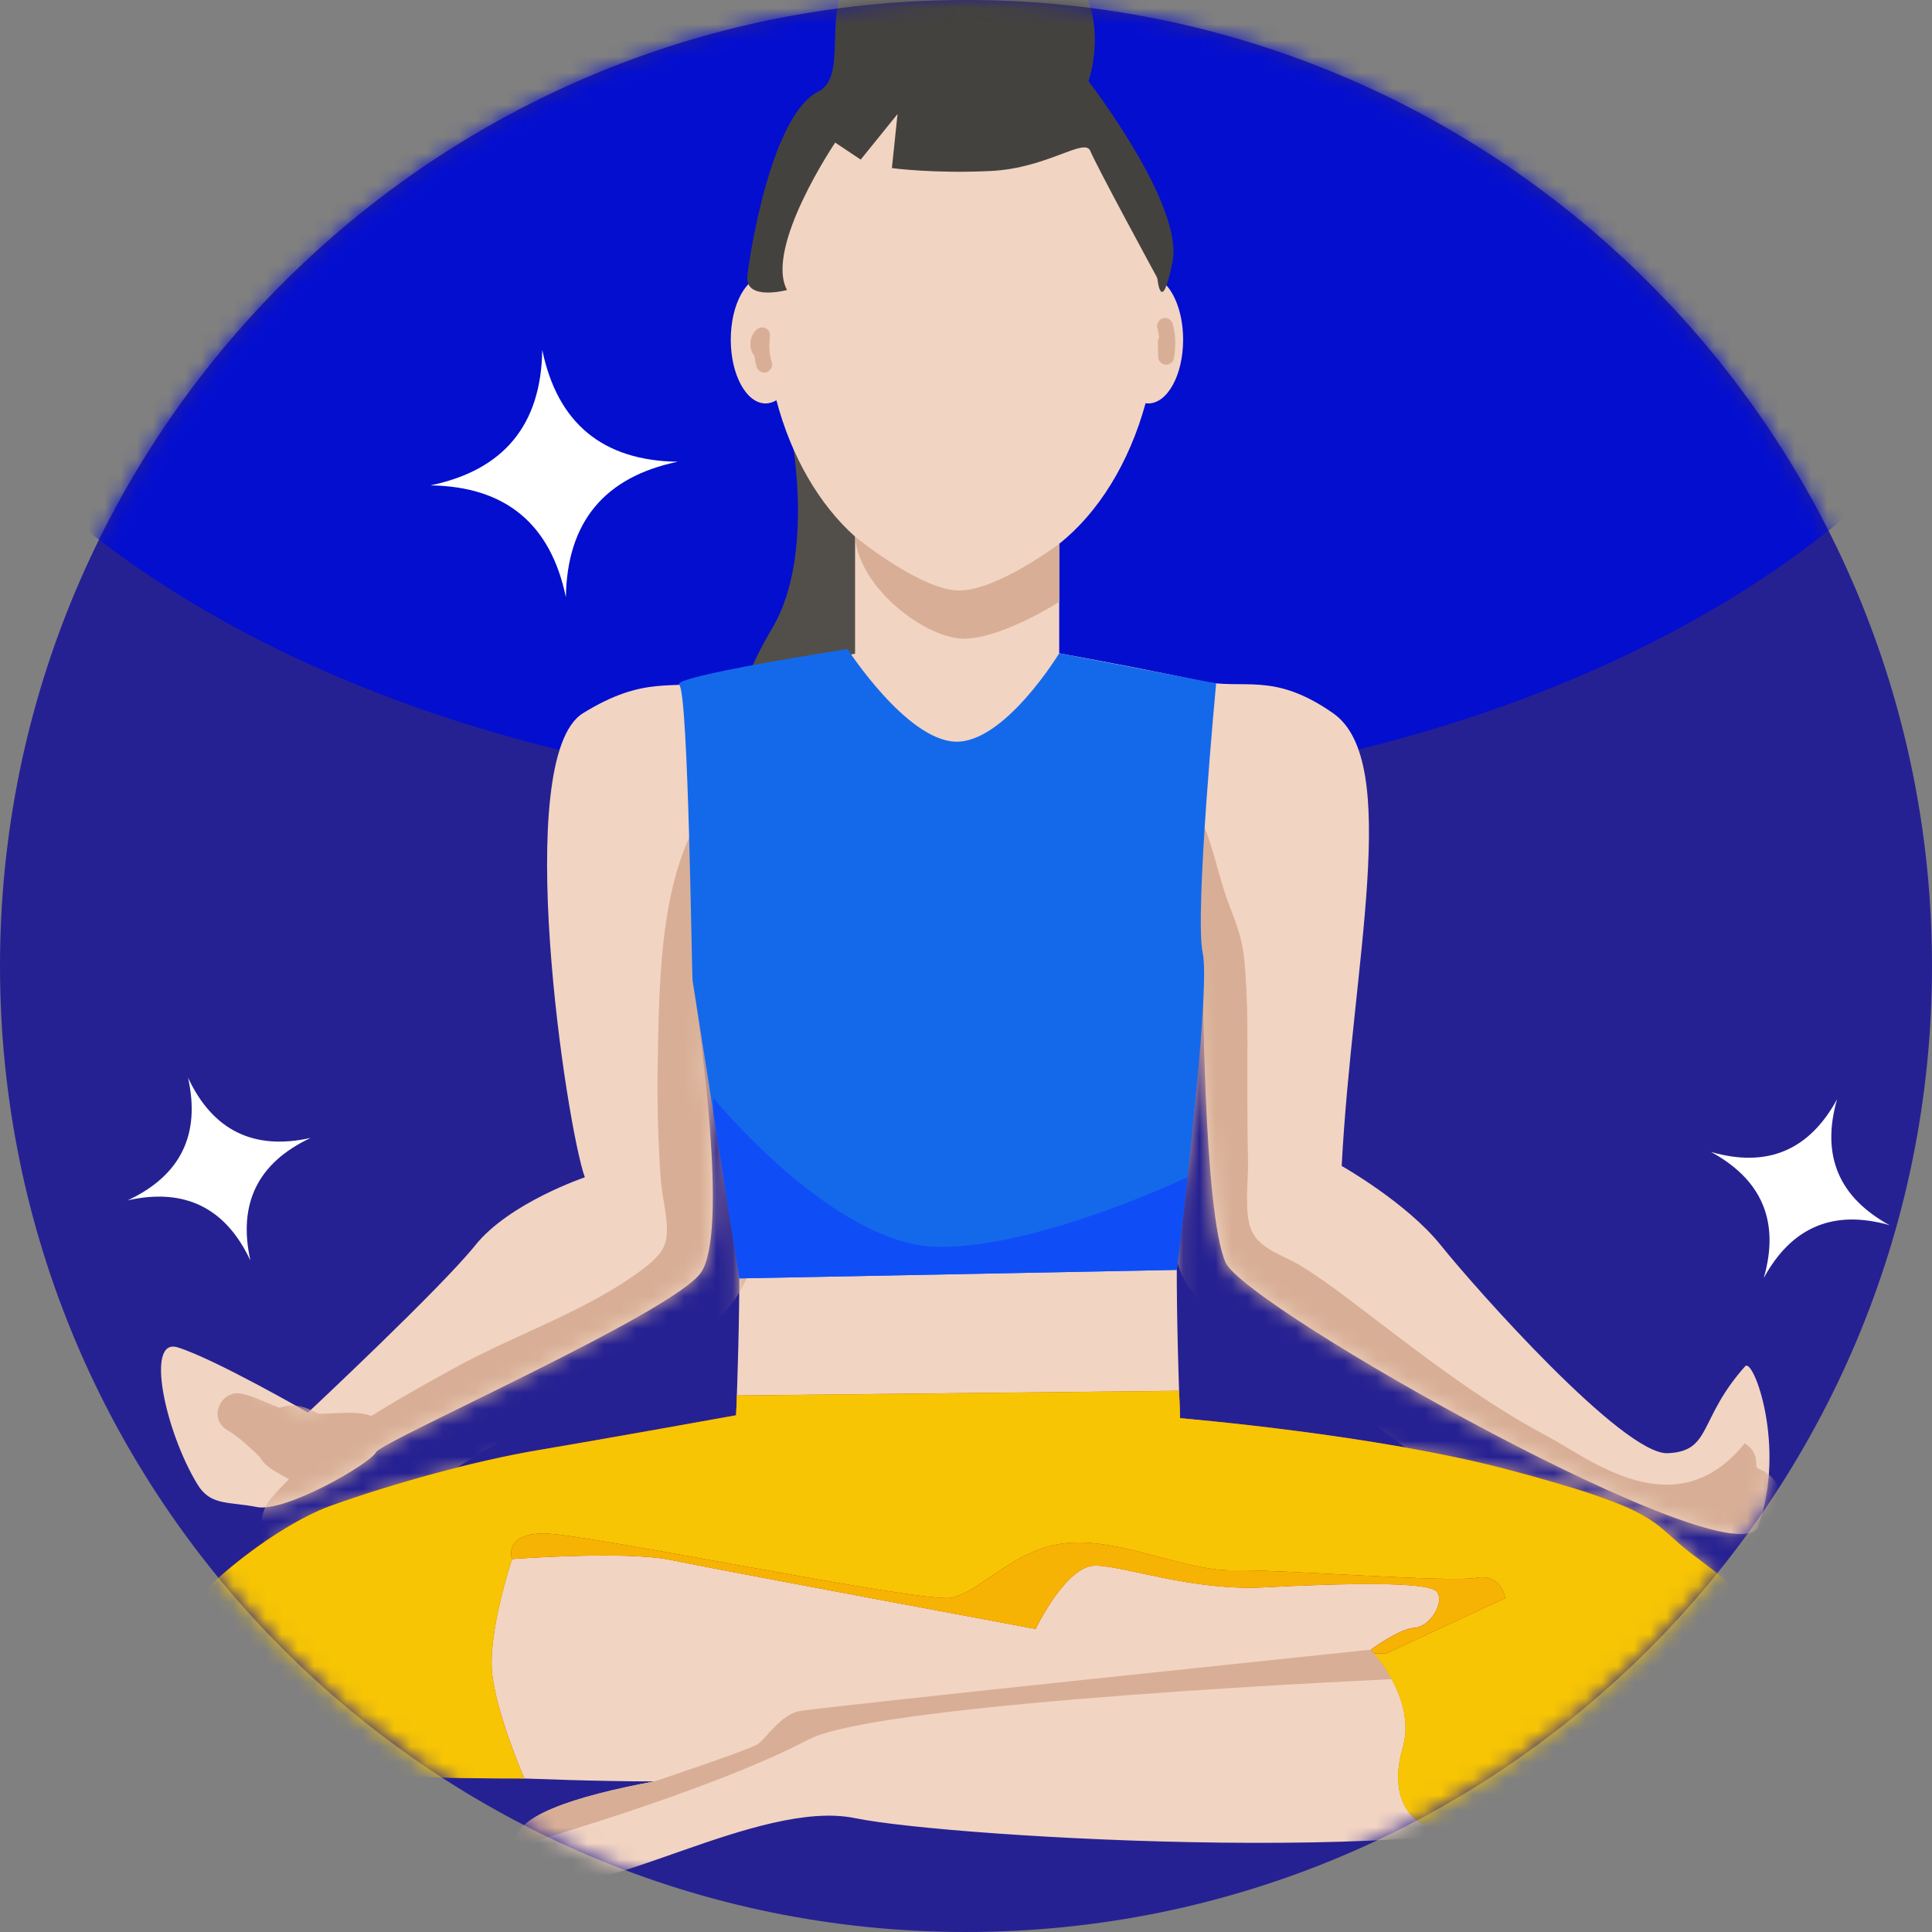 <?xml version="1.0" encoding="UTF-8"?>
<svg xmlns="http://www.w3.org/2000/svg" width="120" height="120" viewBox="0 0 120 120" fill="none">
  <rect x="0" y="0" width="120" height="120" fill="#808080" stroke="none"/>
  <g id="Illustrated icon meditation">
    <path id="Vector" d="M60 0C93.132 0 120 26.868 120 60C120 93.132 93.132 120 60 120C26.868 120 0 93.132 0 60C0 26.868 26.868 0 60 0Z" fill="#262192"></path>
    <g id="Mask group">
      <mask id="mask0_348_1200" style="mask-type:alpha" maskUnits="userSpaceOnUse" x="0" y="0" width="120" height="120">
        <path id="Vector_2" d="M60 0C93.132 0 120 26.868 120 60C120 93.132 93.132 120 60 120C26.868 120 0 93.132 0 60C0 26.868 26.868 0 60 0Z" fill="#BE0632"></path>
      </mask>
      <g mask="url(#mask0_348_1200)">
        <g id="Group 54">
          <ellipse id="Ellipse 28" cx="59.5" cy="5" rx="69.5" ry="44.5" fill="#040ECF"></ellipse>
          <g id="Group 55">
            <path id="Vector_3" d="M48.946 25.878C48.946 25.878 50.852 34.151 47.963 39.022C45.073 43.892 45.542 46.416 45.542 46.416C45.542 46.416 51.514 47.592 51.845 47.706C52.176 47.819 55.402 44.594 55.402 44.594V31.272L48.946 25.873V25.878Z" fill="#524F4A"></path>
            <g id="Group">
              <path id="Vector_4" d="M109.214 94.781C107.93 98.406 77.348 81.221 76.118 78.406C74.735 75.244 74.706 60.45 74.706 59.289C74.686 60.252 74.483 70.26 73.476 72.769C72.73 74.637 73.298 88.087 73.298 88.087C73.298 88.087 98.184 90.552 103.642 95.309C109.1 100.061 109.515 100.239 108.572 104.64C107.93 107.633 104.363 109.288 99.76 111.877C92.256 116.105 59.096 114.159 53.11 112.929C47.123 111.694 36.784 118.348 33.919 116.614C32.763 115.912 32.175 115.28 32.042 114.697C31.602 112.85 35.727 111.565 40.657 110.647C33.81 110.642 25.635 110.098 22.123 110.098C16.843 110.098 15.608 107.283 11.735 104.991C7.863 102.704 11.557 100.59 17.016 95.838C22.474 91.081 45.715 88.087 45.715 88.087C45.715 88.087 46.283 74.637 45.542 72.769C44.623 70.478 43.393 63.216 43.087 61.354C43.467 63.883 45.27 76.563 43.532 79.048C41.768 81.562 23.709 89.5 23.353 90.201C23.003 90.908 17.722 93.956 15.959 93.605C14.2 93.254 13.084 93.546 12.264 92.197C10.263 88.912 9.004 83.064 11.029 83.686C13.321 84.392 19.13 87.737 19.13 87.737C19.13 87.737 27.404 79.991 29.518 77.349C31.632 74.706 36.325 73.125 36.325 73.125C35.174 69.909 31.746 47.064 36.206 44.302C40.113 41.882 41.758 42.895 44.485 42.292C46.91 41.758 50.2 41.131 53.11 40.603V33.331C50.882 31.341 49.148 28.367 48.224 24.86C48.012 24.988 47.785 25.058 47.553 25.058C46.357 25.058 45.389 23.284 45.389 21.096C45.389 19.999 45.631 19.011 46.021 18.295C46.411 17.579 46.955 17.134 47.553 17.134C48.234 8.643 53.416 2.039 59.714 2.039C66.012 2.039 71.253 8.717 71.885 17.278C72.804 17.732 73.486 19.268 73.486 21.096C73.486 23.284 72.517 25.058 71.322 25.058C71.263 25.058 71.208 25.048 71.154 25.043C70.141 28.742 68.235 31.83 65.79 33.776V40.578C68.729 41.116 72.073 41.754 74.533 42.292C77.254 42.895 79.038 41.669 82.807 44.302C87.089 47.301 83.982 59.916 83.335 72.419C83.335 72.419 87.381 74.706 89.495 77.349C91.609 79.991 100.826 90.379 103.583 90.261C106.339 90.142 105.46 88.147 108.394 84.862C108.903 84.289 110.963 89.851 109.214 94.781Z" fill="#F2D4C2"></path>
              <g id="Clip path group">
                <mask id="mask1_348_1200" style="mask-type:luminance" maskUnits="userSpaceOnUse" x="10" y="2" width="100" height="115">
                  <g id="clippath">
                    <path id="Vector_5" d="M109.214 94.781C107.93 98.406 77.348 81.221 76.118 78.406C74.735 75.244 74.706 60.45 74.706 59.289C74.686 60.252 74.483 70.26 73.476 72.769C72.73 74.637 73.298 88.087 73.298 88.087C73.298 88.087 98.184 90.552 103.642 95.309C109.1 100.061 109.515 100.239 108.572 104.64C107.93 107.633 104.363 109.288 99.76 111.877C92.256 116.105 59.096 114.159 53.11 112.929C47.123 111.694 36.784 118.348 33.919 116.614C32.763 115.912 32.175 115.28 32.042 114.697C31.602 112.85 35.727 111.565 40.657 110.647C33.81 110.642 25.635 110.098 22.123 110.098C16.843 110.098 15.608 107.283 11.735 104.991C7.863 102.704 11.557 100.59 17.016 95.838C22.474 91.081 45.715 88.087 45.715 88.087C45.715 88.087 46.283 74.637 45.542 72.769C44.623 70.478 43.393 63.216 43.087 61.354C43.467 63.883 45.27 76.563 43.532 79.048C41.768 81.562 23.709 89.5 23.353 90.201C23.003 90.908 17.722 93.956 15.959 93.605C14.2 93.254 13.084 93.546 12.264 92.197C10.263 88.912 9.004 83.064 11.029 83.686C13.321 84.392 19.13 87.737 19.13 87.737C19.13 87.737 27.404 79.991 29.518 77.349C31.632 74.706 36.325 73.125 36.325 73.125C35.174 69.909 31.746 47.064 36.206 44.302C40.113 41.882 41.758 42.895 44.485 42.292C46.91 41.758 50.2 41.131 53.11 40.603V33.331C50.882 31.341 49.148 28.367 48.224 24.86C48.012 24.988 47.785 25.058 47.553 25.058C46.357 25.058 45.389 23.284 45.389 21.096C45.389 19.999 45.631 19.011 46.021 18.295C46.411 17.579 46.955 17.134 47.553 17.134C48.234 8.643 53.416 2.039 59.714 2.039C66.012 2.039 71.253 8.717 71.885 17.278C72.804 17.732 73.486 19.268 73.486 21.096C73.486 23.284 72.517 25.058 71.322 25.058C71.263 25.058 71.208 25.048 71.154 25.043C70.141 28.742 68.235 31.83 65.79 33.776V40.578C68.729 41.116 72.073 41.754 74.533 42.292C77.254 42.895 79.038 41.669 82.807 44.302C87.089 47.301 83.982 59.916 83.335 72.419C83.335 72.419 87.381 74.706 89.495 77.349C91.609 79.991 100.826 90.379 103.583 90.261C106.339 90.142 105.46 88.147 108.394 84.862C108.903 84.289 110.963 89.851 109.214 94.781Z" fill="white"></path>
                  </g>
                </mask>
                <g mask="url(#mask1_348_1200)">
                  <g id="Group_2">
                    <path id="Vector_6" d="M45.913 68.166C45.616 65.513 45.389 62.846 45.196 60.183C45.004 57.486 45.157 54.621 44.525 51.989C44.357 51.292 43.245 51.09 42.919 51.781C40.973 55.876 40.943 61.364 40.854 65.82C40.805 68.329 40.864 70.823 41.047 73.328C41.126 74.419 41.566 75.906 41.378 76.973C41.245 77.724 40.632 78.297 39.876 78.865C36.478 81.414 32.008 82.886 28.288 84.936C26.608 85.86 24.806 86.852 23.067 87.949C22.405 87.707 21.718 87.742 20.814 87.776C20.518 87.786 20.222 87.801 19.925 87.811C19.866 87.806 19.822 87.801 19.772 87.796C19.57 87.697 19.367 87.603 19.15 87.509C18.503 87.228 17.88 87.243 17.357 87.44C16.576 87.134 15.791 86.749 15.06 86.576C13.721 86.255 12.886 88.097 14.111 88.823C14.921 89.302 15.509 89.91 16.112 90.468C16.29 90.775 16.551 91.056 16.937 91.293C17.327 91.53 17.643 91.723 17.954 91.871C17.564 92.256 17.189 92.652 16.838 93.062C15.109 95.092 17.376 98.772 19.901 97.028C23.971 94.207 27.695 91.298 32.116 88.977C36.191 86.833 41.26 85.257 44.574 81.962C46.115 80.426 46.91 78.796 46.807 76.603C46.678 73.802 46.229 70.957 45.918 68.171L45.913 68.166Z" fill="#D8AF96"></path>
                    <path id="Vector_7" d="M110.162 94.371C110.232 94.291 110.296 94.207 110.345 94.109C110.592 93.639 110.637 93.175 110.538 92.651C110.4 91.925 109.807 91.451 109.155 91.189C109.14 91.165 109.13 91.135 109.115 91.11C109.105 91.096 109.091 91.081 109.081 91.061C109.086 91.007 109.095 90.957 109.095 90.903C109.076 90.774 109.061 90.646 109.041 90.513C108.972 90.266 108.848 90.053 108.666 89.87L108.369 89.643C104.082 94.963 98.737 90.602 96.178 89.248C91.609 86.828 87.692 83.647 83.577 80.549C82.654 79.853 81.715 79.176 80.722 78.578C79.65 77.931 78.228 77.596 77.719 76.39C77.255 75.284 77.551 73.283 77.516 72.058C77.477 70.611 77.482 69.163 77.477 67.716C77.467 64.994 77.551 62.238 77.279 59.531C77.161 58.351 76.81 57.397 76.38 56.301C75.733 54.651 75.447 52.912 74.77 51.277C74.548 50.744 73.772 50.793 73.738 51.415C73.629 53.209 73.757 54.922 73.372 56.696C73.056 58.173 72.898 59.452 72.903 60.974C72.918 64.189 72.927 67.4 72.903 70.616C72.883 73.263 72.33 76.603 73.372 79.102C74.36 81.473 77.161 82.466 79.151 83.859C83.73 87.055 87.84 90.74 92.765 93.447C97.744 96.183 103.104 98.199 108.636 99.478C111.926 100.239 113.353 95.245 110.167 94.38L110.162 94.371Z" fill="#D8AF96"></path>
                  </g>
                </g>
              </g>
            </g>
            <path id="Vector_8" d="M86.739 104.284C86.739 104.284 54.7 105.692 50.235 108.039C43.922 111.353 32.042 114.692 32.042 114.692C31.602 112.845 35.727 111.56 40.657 110.642C40.657 110.642 46.54 108.686 47.063 108.33C47.592 107.979 48.476 106.512 49.647 106.28C50.822 106.043 85.153 102.462 85.153 102.462L86.739 104.284Z" fill="#D8AF96"></path>
            <path id="Vector_9" d="M48.886 18.014C48.886 18.014 46.244 18.72 46.421 17.134C46.599 15.549 47.938 7.156 50.823 5.689C53.707 4.222 48.298 -4.17 59.507 -3.997C70.715 -3.824 67.608 5.042 67.608 5.042C67.608 5.042 73.535 12.728 72.829 16.25C72.122 19.772 71.885 17.273 71.885 17.273C71.885 17.273 68.077 10.263 67.726 9.384C67.375 8.505 65.083 10.441 61.561 10.619C58.039 10.797 55.397 10.441 55.397 10.441L55.748 7.082L53.46 9.913L51.875 8.856C51.875 8.856 47.474 15.371 48.881 18.009L48.886 18.014Z" fill="#44423F"></path>
            <path id="Vector_10" d="M74.706 59.215C75.032 60.702 74.335 67.87 73.757 73.12C73.402 76.366 73.091 78.875 73.091 78.875L45.923 79.403C45.923 79.403 45.083 74.044 44.307 69.099C43.65 64.945 43.043 61.078 43.018 60.914C42.959 60.564 42.766 43.053 42.188 42.534C41.61 42.02 52.641 40.316 52.641 40.316C52.641 40.316 56.281 45.952 59.334 46.066C62.381 46.184 65.79 40.578 65.79 40.578L75.536 42.445C75.536 42.445 74.177 56.81 74.706 59.215Z" fill="#1469EB"></path>
            <path id="Vector_11" d="M87.094 108.686C87.094 108.686 85.227 114.317 91.708 113.833C98.189 113.349 101.291 111.822 105.06 109.244C108.829 106.665 109.1 104.284 108.947 101.479C108.794 98.673 106.122 97.478 104.294 95.872C102.466 94.267 102.16 93.546 93.827 91.318C85.494 89.09 73.298 88.087 73.298 88.087L73.234 86.383L45.769 86.674L45.725 87.9C45.725 87.9 37.352 89.411 33.48 90.058C29.607 90.705 24.405 92.133 20.552 93.521C16.7 94.909 10.387 100.061 10.179 102.625C9.972 105.188 12.155 105.243 14.077 106.616C15.998 107.989 16.457 108.868 19.085 109.698C21.713 110.528 32.566 110.459 32.566 110.459C32.566 110.459 30.871 106.571 30.575 103.988C30.279 101.404 31.81 96.825 31.81 96.825C31.81 96.825 38.854 96.297 41.669 96.885C44.485 97.472 64.323 101.167 64.323 101.167C64.323 101.167 66.2 97.235 68.022 97.235C69.845 97.235 74.014 98.821 78.529 98.584C83.044 98.347 88.799 98.174 89.268 98.875C89.737 99.577 88.799 101.049 87.86 101.103C86.921 101.158 85.158 102.452 85.158 102.452C85.158 102.452 88.092 105.564 87.094 108.671V108.686Z" fill="#C35B01"></path>
            <path id="Vector_12" d="M105.055 109.249C101.291 111.827 98.189 113.354 91.708 113.838C85.222 114.322 87.089 108.691 87.089 108.691C87.929 106.078 85.993 103.465 85.351 102.694L86.092 102.704L93.486 99.261C93.486 99.261 93.313 97.715 91.668 98.006C90.023 98.303 79.522 97.478 76.588 97.537C73.654 97.596 69.603 95.541 66.313 95.838C63.028 96.129 60.914 98.885 59.096 99.241C57.279 99.592 36.384 95.25 33.801 95.25C31.217 95.25 31.805 96.835 31.805 96.835C31.805 96.835 30.279 101.41 30.575 103.993C30.866 106.576 32.561 110.464 32.561 110.464C32.561 110.464 21.713 110.533 19.085 109.703C16.457 108.868 15.998 107.989 14.077 106.616C12.155 105.248 9.972 105.193 10.179 102.625C10.387 100.061 16.695 94.909 20.548 93.526C24.405 92.138 29.607 90.71 33.48 90.063C37.352 89.416 45.725 87.905 45.725 87.905L45.769 86.68L73.234 86.388L73.298 88.087C73.298 88.087 85.494 89.09 93.827 91.323C102.16 93.551 102.471 94.272 104.294 95.877C106.122 97.483 108.794 98.678 108.947 101.484C109.1 104.289 108.824 106.665 105.055 109.249Z" fill="#F7C504"></path>
            <path id="Vector_13" d="M93.486 99.261L86.092 102.704L85.351 102.694C85.227 102.546 85.153 102.467 85.153 102.467C85.153 102.467 86.917 101.177 87.855 101.118C88.794 101.059 89.732 99.592 89.263 98.885C88.794 98.184 83.044 98.362 78.524 98.594C74.009 98.831 69.835 97.245 68.017 97.245C66.2 97.245 64.323 101.177 64.323 101.177C64.323 101.177 44.485 97.478 41.664 96.895C38.849 96.307 31.805 96.835 31.805 96.835C31.805 96.835 31.222 95.25 33.801 95.25C36.379 95.25 57.279 99.592 59.096 99.241C60.914 98.885 63.029 96.129 66.313 95.838C69.603 95.541 73.654 97.596 76.588 97.537C79.522 97.478 90.024 98.302 91.668 98.006C93.313 97.715 93.486 99.261 93.486 99.261Z" fill="#C35B01"></path>
            <path id="Vector_14" d="M93.486 99.261L86.092 102.704L85.351 102.694C85.227 102.546 85.153 102.467 85.153 102.467C85.153 102.467 86.917 101.177 87.855 101.118C88.794 101.059 89.732 99.592 89.263 98.885C88.794 98.184 83.044 98.362 78.524 98.594C74.009 98.831 69.835 97.245 68.017 97.245C66.2 97.245 64.323 101.177 64.323 101.177C64.323 101.177 44.485 97.478 41.664 96.895C38.849 96.307 31.805 96.835 31.805 96.835C31.805 96.835 31.222 95.25 33.801 95.25C36.379 95.25 57.279 99.592 59.096 99.241C60.914 98.885 63.029 96.129 66.313 95.838C69.603 95.541 73.654 97.596 76.588 97.537C79.522 97.478 90.024 98.302 91.668 98.006C93.313 97.715 93.486 99.261 93.486 99.261Z" fill="#F7B304"></path>
            <path id="Vector_15" d="M73.757 73.12C73.402 76.366 73.09 78.875 73.09 78.875L45.922 79.404C45.922 79.404 45.083 74.044 44.307 69.1V68.196C44.307 68.196 51.702 77.26 58.128 77.438C63.562 77.586 71.45 74.177 73.757 73.12Z" fill="#0F4EF7"></path>
            <path id="Vector_16" d="M53.11 33.331C53.11 33.331 57.264 36.735 59.645 36.676C62.026 36.616 65.79 33.776 65.79 33.776V37.382C65.79 37.382 62.332 39.61 59.951 39.669C57.57 39.728 53.342 36.557 53.11 33.331Z" fill="#D8AF96"></path>
            <path id="Vector_17" d="M47.943 22.518C47.898 22.375 47.864 22.232 47.839 22.089C47.834 22.054 47.829 22.02 47.819 21.99C47.819 21.98 47.819 21.965 47.814 21.955C47.804 21.886 47.8 21.817 47.795 21.748C47.785 21.6 47.78 21.452 47.79 21.303C47.79 21.234 47.795 21.165 47.804 21.101C47.804 21.066 47.809 21.032 47.814 20.997C47.814 20.987 47.814 20.982 47.814 20.972C47.814 20.968 47.814 20.972 47.814 20.958C47.814 20.958 47.814 20.953 47.814 20.948C47.814 20.943 47.814 20.933 47.814 20.928C47.814 20.938 47.814 20.938 47.814 20.943C47.829 20.834 47.834 20.74 47.79 20.637C47.75 20.543 47.681 20.449 47.587 20.399C47.385 20.291 47.157 20.325 46.989 20.479C46.569 20.849 46.476 21.565 46.802 22.029C46.816 22.049 46.836 22.064 46.851 22.084C46.881 22.316 46.925 22.553 46.989 22.78C47.063 23.027 47.34 23.21 47.597 23.126C47.849 23.047 48.022 22.785 47.943 22.518Z" fill="#D8AF96"></path>
            <path id="Vector_18" d="M72.932 22.153C73.041 21.471 73.016 20.785 72.838 20.113C72.774 19.861 72.483 19.688 72.231 19.767C71.974 19.851 71.816 20.108 71.885 20.375C71.925 20.523 71.959 20.676 71.979 20.829C71.979 20.839 71.979 20.844 71.979 20.854C71.989 20.888 71.989 20.933 71.989 20.968C71.989 20.977 71.989 20.992 71.989 21.002C71.944 21.076 71.915 21.155 71.915 21.244C71.92 21.55 71.925 21.852 71.935 22.158C71.935 22.405 72.117 22.612 72.364 22.642C72.587 22.672 72.863 22.528 72.908 22.286C72.918 22.242 72.918 22.197 72.922 22.153H72.932Z" fill="#D8AF96"></path>
          </g>
          <path id="Vector_19" d="M114.104 68.276C113.105 71.757 114.199 74.372 117.379 76.104C113.898 75.105 111.284 76.199 109.551 79.379C110.551 75.898 109.457 73.284 106.277 71.551C109.758 72.551 112.372 71.457 114.104 68.276Z" fill="white"></path>
          <path id="Vector_20" d="M33.68 21.734C34.627 26.294 37.438 28.614 42.094 28.68C37.535 29.627 35.215 32.438 35.148 37.094C34.201 32.535 31.39 30.215 26.734 30.148C31.294 29.201 33.614 26.391 33.68 21.734Z" fill="white"></path>
          <path id="Vector_21" d="M11.679 66.937C13.216 70.216 15.759 71.466 19.294 70.679C16.015 72.216 14.765 74.759 15.553 78.294C14.016 75.015 11.472 73.765 7.937 74.553C11.216 73.016 12.466 70.472 11.679 66.937Z" fill="white"></path>
        </g>
      </g>
    </g>
  </g>
</svg>
